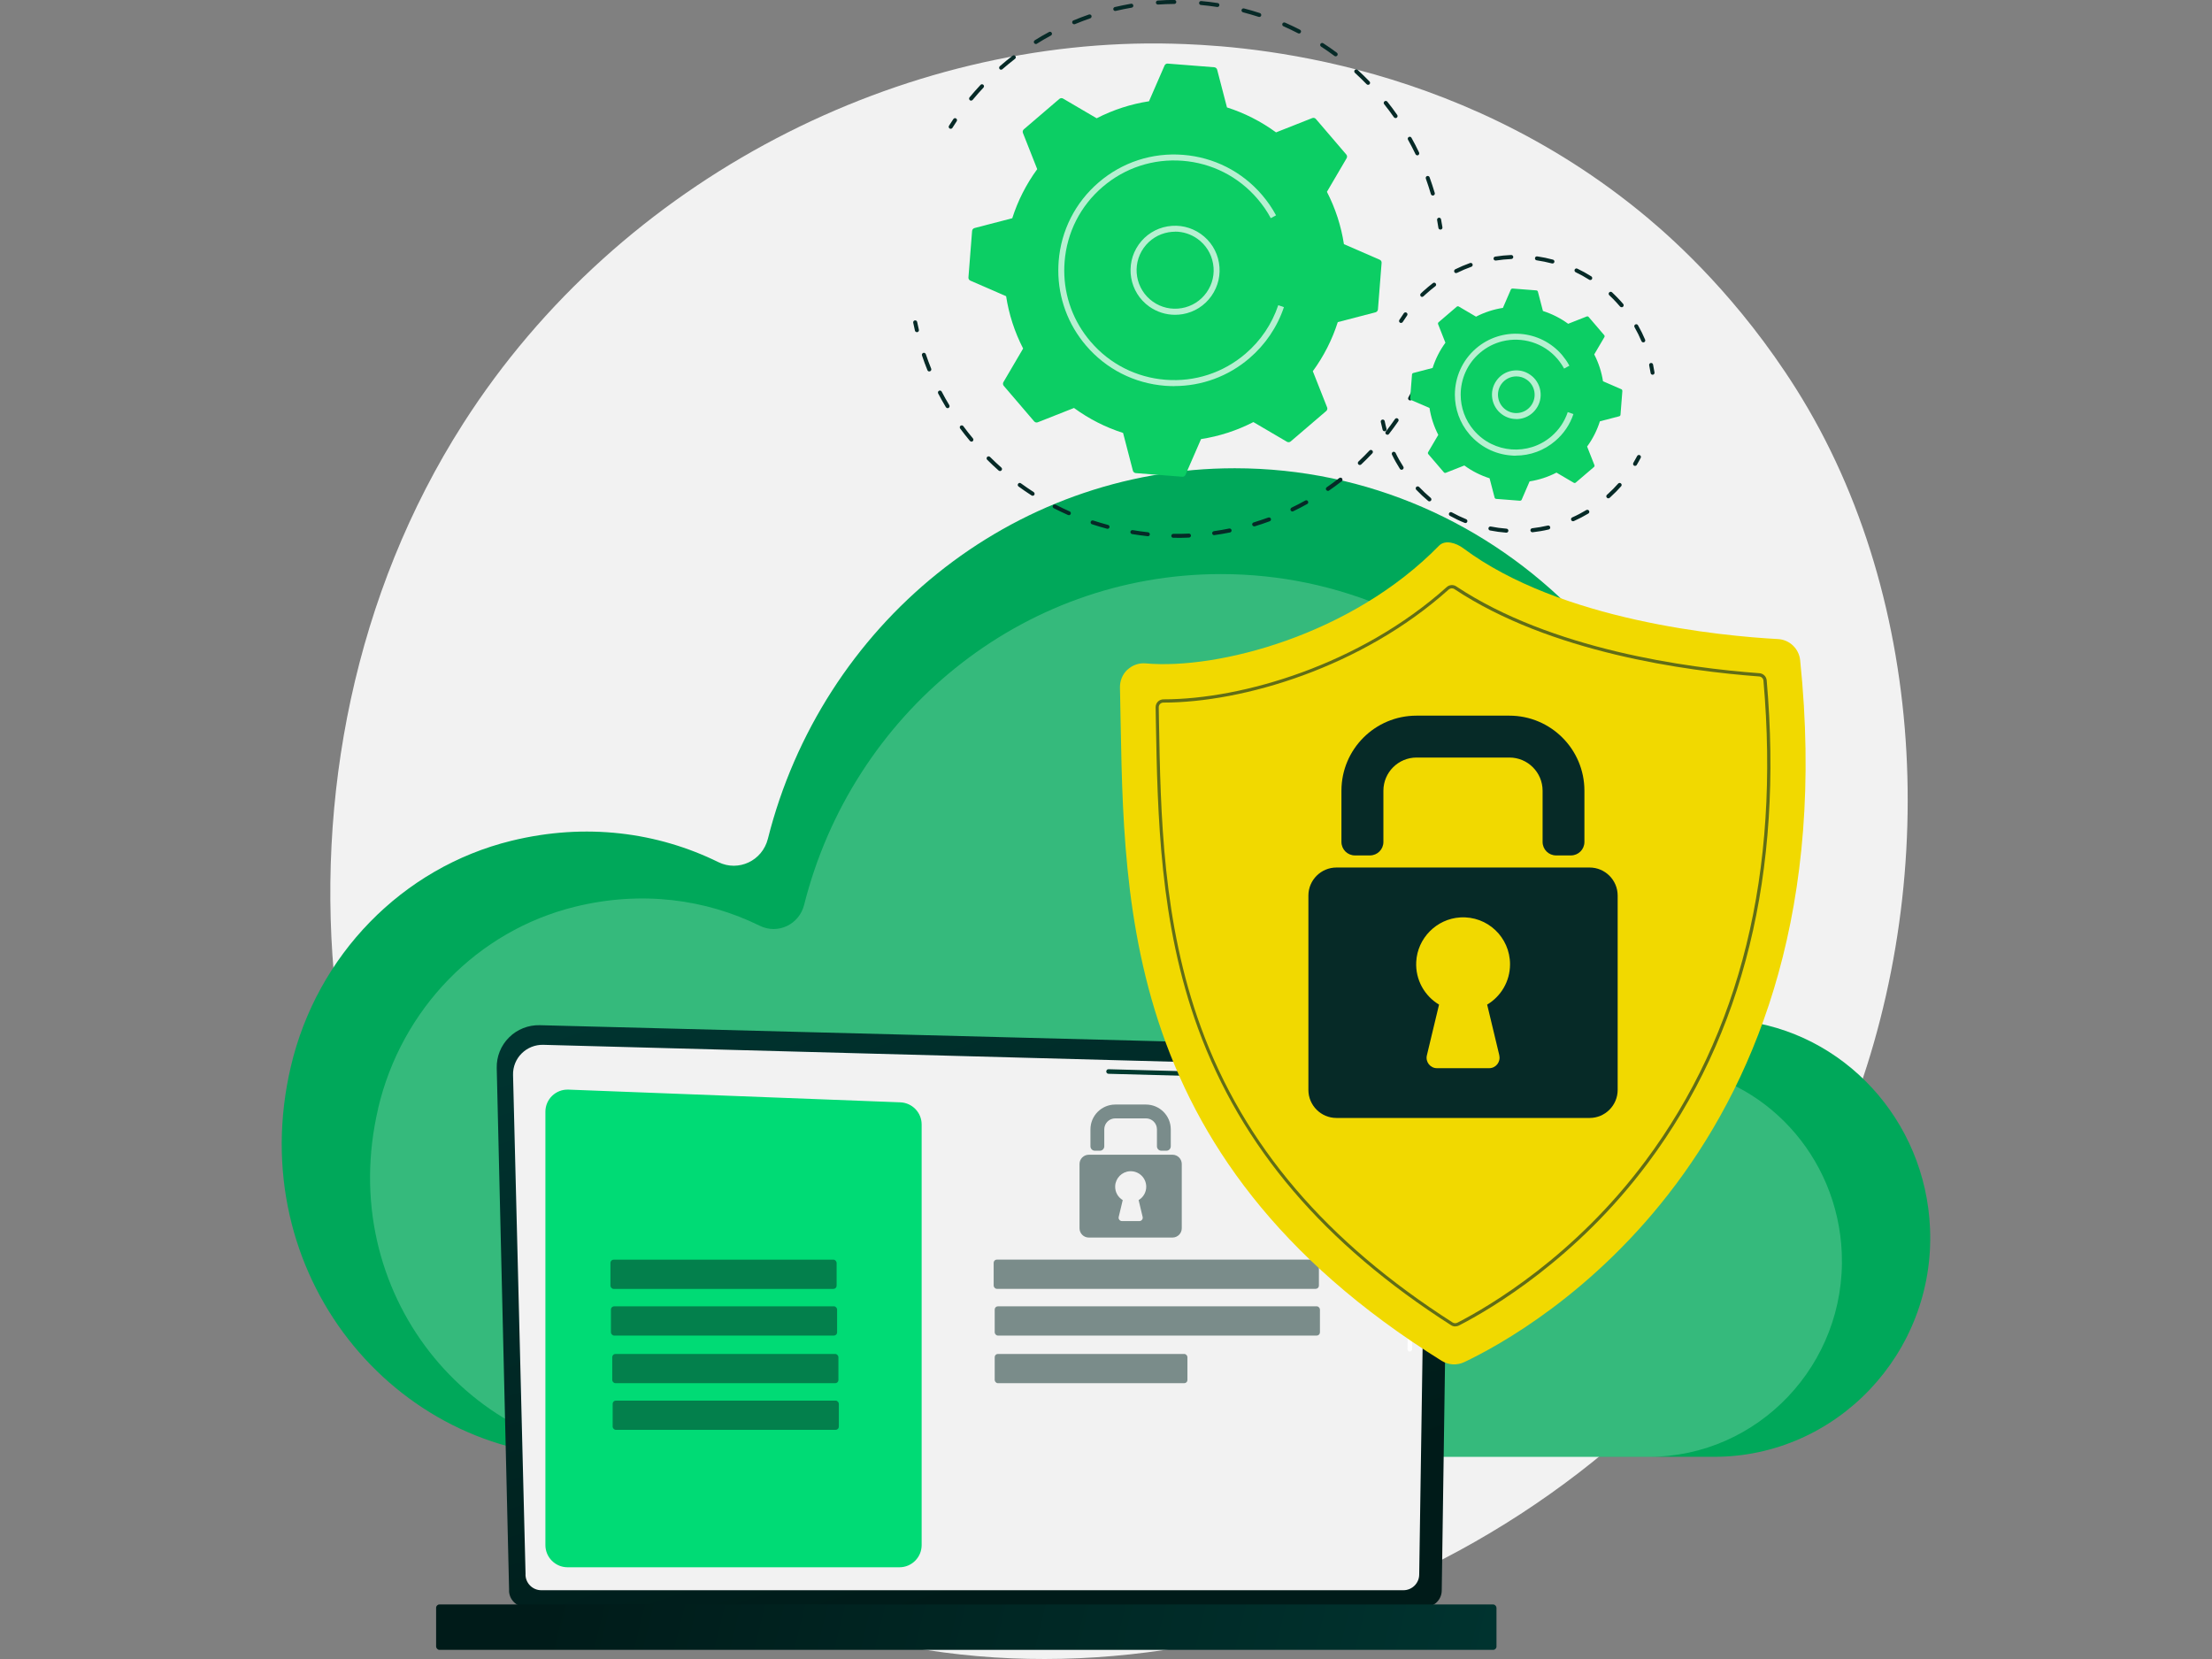 <?xml version="1.0" encoding="UTF-8"?><svg id="sol-sign_1" xmlns="http://www.w3.org/2000/svg" xmlns:xlink="http://www.w3.org/1999/xlink" viewBox="0 0 320 240"><rect x="0" y="0" width="320" height="240" fill="#808080" stroke="none"/><defs><style>.cls-1{fill:url(#linear-gradient-2);}.cls-2,.cls-3,.cls-4{fill:#062a27;}.cls-5,.cls-6,.cls-7{fill:#fff;}.cls-3{opacity:.61;}.cls-8{fill:#0cce64;}.cls-6{opacity:.21;}.cls-9{fill:#003a2f;}.cls-10{fill:none;}.cls-10,.cls-4{opacity:.51;}.cls-11{fill:#00a85a;}.cls-7{opacity:.7;}.cls-12{fill:#f1d900;}.cls-13{fill:#00db75;}.cls-14{fill:url(#linear-gradient);}.cls-15{fill:#f2f2f2;}</style><linearGradient id="linear-gradient" x1="-2698.07" y1="226.73" x2="-2667.34" y2="134.54" gradientTransform="translate(-2545.08) rotate(-180) scale(1 -1)" gradientUnits="userSpaceOnUse"><stop offset="0" stop-color="#001b19"/><stop offset="1" stop-color="#003430"/></linearGradient><linearGradient id="linear-gradient-2" x1="-2626.57" y1="221.22" x2="-2763.4" y2="254.5" gradientTransform="translate(2824.66 470.8) scale(1 -1)" xlink:href="#linear-gradient"/></defs><path class="cls-15" d="m266.42,164.18c-22.14,52.89-81.12,82.52-132.26,74.53-8.32-1.3-31.14-5.17-51.34-23.45-38.89-35.19-47.2-104.86-15.83-153.96C89.81,25.56,130.74,5.3,169.63,6.32c8.38.22,40.48,1.56,68.69,25.17,4.14,3.47,13.28,11.71,21.52,24.77,19.34,30.69,21,73.45,6.58,107.92Z"/><path class="cls-11" d="m42.07,154.31c3.78-16.13,16.14-28.8,31.88-32.67,10.82-2.66,21.2-1.23,29.97,3.08,2.91,1.43,6.37-.19,7.17-3.39,7.76-30.82,35.05-53.59,67.54-53.59,38.52,0,69.74,32.02,69.74,71.51,0,1.05-.02,2.48-.04,3.85.14,2.95,1.39,4.21,3.27,4.52,15.09,1.61,26.95,14.37,27.61,30.1.76,18.07-13.58,33.03-31.22,33.03H84.87c-27.93,0-49.79-26.6-42.8-56.44Z"/><path class="cls-6" d="m54.7,160.35c3.38-14.41,14.41-25.71,28.46-29.17,9.66-2.38,18.93-1.1,26.76,2.75,2.6,1.28,5.69-.17,6.41-3.03,6.92-27.52,31.3-47.85,60.3-47.85,34.39,0,62.27,28.59,62.27,63.85,0,.94-.02,2.21-.03,3.44.12,2.64,1.24,3.76,2.92,4.04,13.47,1.44,24.06,12.83,24.65,26.88.67,16.13-12.13,29.49-27.88,29.49H92.92c-24.93,0-44.46-23.75-38.21-50.4Z"/><path class="cls-14" d="m73.64,230.08c0,1.32,1.08,2.4,2.41,2.4h130.11c1.32,0,2.41-1.08,2.41-2.4l1.08-74.77c0-1.32-1.56-3.9-4.41-3.71l-127.16-3.29c-1.66-.04-3.27.6-4.44,1.77-1.18,1.17-1.82,2.77-1.78,4.43l1.79,75.57Z"/><path class="cls-15" d="m76.02,227.77c0,1.25,1.02,2.28,2.28,2.28h124.73c1.25,0,2.28-1.02,2.28-2.28l1.02-67.88c-.12-4.08-3.7-5.55-5.87-5.47l-121.87-3.27c-1.17-.03-2.29.42-3.12,1.24-.83.82-1.28,1.95-1.25,3.12l1.81,72.25Z"/><path class="cls-5" d="m203.95,195.52h0c-.19,0-.33-.15-.33-.34l.08-5.5c0-.18.15-.33.33-.33h0c.19,0,.33.15.33.34l-.08,5.5c0,.18-.15.33-.33.33Z"/><path class="cls-9" d="m204.15,182.03h0c-.18,0-.33-.15-.33-.34l.31-21.08c0-1.25-.39-2.25-1.13-2.97-1.39-1.33-3.59-1.26-3.69-1.26l-38.95-1.04c-.18,0-.33-.16-.32-.34,0-.18.15-.34.34-.32l38.93,1.04c.24-.01,2.59-.05,4.15,1.44.88.84,1.33,2,1.34,3.45l-.31,21.09c0,.18-.15.33-.33.33Z"/><rect class="cls-1" x="63.09" y="232.12" width="153.4" height="6.57" rx=".48" ry=".48" transform="translate(279.58 470.8) rotate(180)"/><path class="cls-13" d="m130.13,226.73h-48.02c-1.77,0-3.21-1.44-3.21-3.21v-62.69c0-1.82,1.51-3.27,3.33-3.2l48.02,1.84c1.72.07,3.08,1.48,3.08,3.2v60.85c0,1.77-1.44,3.21-3.21,3.21Z"/><rect class="cls-4" x="88.31" y="182.23" width="32.72" height="4.23" rx=".46" ry=".46"/><rect class="cls-4" x="88.38" y="188.98" width="32.72" height="4.23" rx=".46" ry=".46"/><rect class="cls-4" x="88.57" y="195.87" width="32.72" height="4.23" rx=".46" ry=".46"/><rect class="cls-4" x="88.63" y="202.62" width="32.72" height="4.23" rx=".46" ry=".46"/><rect class="cls-4" x="143.75" y="182.22" width="47.05" height="4.23" rx=".46" ry=".46"/><rect class="cls-4" x="143.9" y="188.98" width="47.05" height="4.23" rx=".46" ry=".46"/><rect class="cls-4" x="143.9" y="195.87" width="27.88" height="4.23" rx=".46" ry=".46"/><g class="cls-10"><path class="cls-2" d="m168.73,166.47h-.72c-.36,0-.64-.29-.64-.64v-2.45c0-.88-.71-1.59-1.59-1.59h-4.44c-.88,0-1.59.71-1.59,1.59v2.45c0,.36-.29.64-.64.64h-.72c-.36,0-.64-.29-.64-.64v-2.45c0-1.98,1.61-3.59,3.59-3.59h4.44c1.98,0,3.59,1.61,3.59,3.59v2.45c0,.36-.29.64-.64.64Z"/><path class="cls-2" d="m169.62,167.05h-12.11c-.74,0-1.34.6-1.34,1.34v9.3c0,.74.6,1.34,1.34,1.34h12.11c.74,0,1.34-.6,1.34-1.34v-9.3c0-.74-.6-1.34-1.34-1.34Zm-4.32,8.99c.08.31-.16.61-.48.61h-2.5c-.32,0-.56-.3-.48-.61l.58-2.43c-.69-.41-1.14-1.18-1.09-2.05.06-1.13.97-2.05,2.1-2.12,1.31-.08,2.39.95,2.39,2.24,0,.82-.44,1.54-1.1,1.93l.58,2.43Z"/></g><path class="cls-2" d="m203.99,57.93s-.1-.01-.14-.04c-.14-.08-.19-.25-.11-.39.19-.33.37-.67.54-1.01.07-.14.25-.2.39-.12.14.07.2.25.12.39-.18.34-.36.69-.55,1.02-.05.09-.15.15-.25.15Z"/><path class="cls-2" d="m170.24,77.8c-.17,0-.34,0-.51,0-.16,0-.29-.13-.28-.29,0-.16.13-.28.29-.28h0c.75.01,1.5,0,2.25-.04.15-.01.29.12.3.28,0,.16-.12.29-.28.3-.59.03-1.18.04-1.77.04Zm-4.18-.23s-.02,0-.03,0c-.75-.08-1.51-.19-2.26-.31-.16-.03-.26-.18-.24-.33.03-.16.18-.26.33-.24.73.12,1.48.23,2.22.31.16.02.27.16.26.32-.02.15-.14.26-.29.26Zm9.59-.15c-.14,0-.27-.1-.29-.25-.02-.16.09-.3.25-.33.74-.1,1.48-.23,2.21-.38.15-.03.31.07.34.23.03.16-.07.31-.23.34-.74.15-1.5.28-2.25.38-.01,0-.03,0-.04,0Zm-15.43-.93s-.05,0-.07,0c-.73-.2-1.47-.41-2.18-.65-.15-.05-.23-.21-.18-.36.05-.15.21-.23.36-.18.71.23,1.43.45,2.15.64.15.04.25.2.2.35-.03.13-.15.21-.28.21Zm21.22-.35c-.12,0-.24-.08-.28-.2-.05-.15.04-.31.19-.36.71-.22,1.43-.46,2.13-.71.15-.05.32.02.37.17.05.15-.02.32-.17.37-.71.26-1.44.51-2.16.73-.03,0-.06.01-.08.01Zm-26.82-1.62s-.08,0-.12-.02c-.69-.31-1.39-.64-2.06-.98-.14-.07-.2-.25-.12-.39.07-.14.25-.2.39-.12.66.34,1.34.66,2.03.97.15.06.21.23.15.38-.05.11-.15.17-.26.17Zm32.35-.53c-.11,0-.21-.06-.26-.16-.07-.14,0-.32.13-.39.67-.32,1.34-.67,1.99-1.03.14-.08.31-.03.39.11.08.14.03.32-.11.39-.66.37-1.34.72-2.02,1.05-.04.02-.08.03-.12.03Zm-37.58-2.27c-.05,0-.11-.01-.16-.05-.64-.41-1.27-.84-1.88-1.29-.13-.09-.16-.27-.06-.4.09-.13.27-.16.4-.06.6.44,1.23.86,1.85,1.27.13.09.17.26.09.4-.06.09-.15.13-.24.13Zm42.71-.71c-.09,0-.18-.04-.24-.12-.09-.13-.06-.31.07-.4.61-.42,1.22-.87,1.81-1.33.13-.1.31-.08.41.05.1.13.08.31-.05.41-.6.47-1.22.92-1.84,1.35-.05.03-.11.05-.16.05Zm-47.44-2.87c-.07,0-.14-.02-.19-.07-.56-.5-1.12-1.02-1.66-1.56-.11-.11-.11-.3,0-.41.11-.11.3-.11.41,0,.53.53,1.08,1.04,1.64,1.54.12.11.13.29.02.41-.06.06-.14.1-.22.1Zm52.06-.87c-.08,0-.15-.03-.21-.09-.11-.12-.1-.3.01-.41.54-.51,1.08-1.05,1.59-1.59.11-.12.29-.12.41-.01.12.11.12.29.01.41-.52.55-1.06,1.09-1.61,1.61-.06.05-.13.08-.2.08Zm-56.19-3.39c-.08,0-.16-.04-.22-.1-.48-.58-.96-1.18-1.41-1.79-.09-.13-.07-.31.06-.4.13-.09.31-.07.4.06.44.6.91,1.2,1.39,1.77.1.12.09.3-.04.41-.05.04-.12.07-.18.07Zm60.18-.99c-.06,0-.12-.02-.18-.06-.13-.1-.15-.28-.05-.4.46-.59.91-1.2,1.33-1.81.09-.13.27-.16.4-.07.13.09.16.27.07.4-.43.62-.88,1.24-1.35,1.84-.06.07-.14.11-.23.11Zm-63.62-3.84c-.1,0-.19-.05-.25-.14-.39-.65-.77-1.32-1.12-1.99-.07-.14-.02-.32.12-.39.14-.07.32-.02.39.12.34.66.71,1.32,1.1,1.96.08.14.04.31-.1.4-.05.03-.1.04-.15.04Zm-2.65-5.31c-.11,0-.22-.07-.27-.18-.29-.7-.55-1.42-.79-2.14-.05-.15.03-.31.18-.37.15-.05.31.03.37.18.24.7.5,1.41.78,2.1.06.15-.01.32-.16.38-.04.01-.07.02-.11.02Z"/><path class="cls-2" d="m132.64,48.05c-.13,0-.25-.09-.28-.22-.09-.38-.17-.76-.25-1.14-.03-.16.07-.31.23-.34.16-.03.31.07.34.23.08.37.16.75.25,1.12.04.16-.06.31-.22.35-.02,0-.04,0-.07,0Z"/><path class="cls-2" d="m137.53,18.63c-.05,0-.11-.01-.15-.04-.13-.08-.18-.26-.09-.4.21-.33.42-.65.63-.97.09-.13.27-.17.4-.08.13.09.17.27.08.4-.21.32-.42.64-.62.96-.05.09-.15.13-.24.13Z"/><path class="cls-2" d="m207.28,28.29c-.12,0-.24-.08-.28-.21-.22-.75-.47-1.51-.73-2.24-.05-.15.02-.32.17-.37.15-.05.32.02.37.17.27.75.52,1.51.75,2.28.04.15-.04.31-.2.36-.03,0-.05.01-.08.01Zm-2.24-5.82c-.11,0-.21-.06-.26-.16-.34-.71-.71-1.41-1.09-2.1-.08-.14-.03-.31.11-.39.14-.08.32-.03.39.11.39.69.76,1.41,1.1,2.13.07.14,0,.32-.13.39-.04.02-.08.03-.12.03Zm-3.15-5.39c-.09,0-.18-.04-.24-.12-.45-.64-.92-1.28-1.41-1.89-.1-.12-.08-.31.05-.41.13-.1.31-.08.41.05.5.62.98,1.27,1.43,1.92.09.13.06.31-.07.4-.05.04-.11.05-.17.05Zm-61.41-2.52c-.06,0-.13-.02-.18-.07-.12-.1-.14-.28-.04-.41.51-.61,1.04-1.21,1.59-1.8.11-.12.29-.12.41-.01.12.11.12.29.01.41-.54.57-1.06,1.17-1.56,1.77-.06.07-.14.1-.22.1Zm57.43-2.29c-.08,0-.15-.03-.21-.09-.54-.56-1.11-1.11-1.69-1.64-.12-.11-.13-.29-.02-.41.11-.12.29-.13.41-.02.59.54,1.17,1.1,1.72,1.67.11.11.11.3,0,.41-.06.05-.13.08-.2.08Zm-53.08-2.18c-.08,0-.16-.03-.22-.1-.1-.12-.09-.3.03-.41.6-.52,1.22-1.04,1.85-1.52.13-.1.31-.07.4.05.1.13.07.31-.05.4-.62.48-1.23.98-1.83,1.5-.05.05-.12.07-.19.07Zm48.39-1.94c-.06,0-.12-.02-.17-.06-.63-.47-1.28-.92-1.94-1.35-.13-.09-.17-.27-.08-.4.09-.13.26-.17.4-.08.67.43,1.33.89,1.97,1.37.13.09.15.28.06.4-.06.08-.14.12-.23.12Zm-43.37-1.78c-.1,0-.19-.05-.25-.14-.08-.14-.04-.31.09-.4.67-.42,1.37-.83,2.07-1.2.14-.08.32-.02.39.12.08.14.02.32-.12.39-.69.37-1.38.77-2.04,1.19-.05.03-.1.04-.15.04Zm38.08-1.52s-.09-.01-.13-.03c-.7-.36-1.41-.7-2.13-1.02-.15-.06-.21-.23-.15-.38.06-.15.23-.21.38-.15.73.32,1.46.67,2.16,1.03.14.07.2.25.12.39-.05.1-.15.16-.26.16Zm-32.53-1.34c-.11,0-.22-.07-.27-.18-.06-.15,0-.32.16-.38.73-.3,1.49-.59,2.24-.85.15-.05.32.03.37.18.05.15-.03.32-.18.37-.74.26-1.49.54-2.21.84-.04.01-.07.02-.11.02Zm26.78-1.06s-.06,0-.09-.01c-.74-.24-1.51-.46-2.27-.66-.15-.04-.25-.2-.21-.35.04-.15.2-.25.35-.21.77.2,1.55.42,2.3.67.15.05.23.21.19.36-.04.12-.15.2-.27.2Zm-20.84-.86c-.13,0-.25-.09-.28-.22-.04-.15.06-.31.21-.35.78-.18,1.57-.34,2.35-.48.16-.03.31.08.33.24.03.16-.08.31-.24.33-.77.13-1.55.29-2.31.47-.02,0-.04,0-.07,0Zm14.77-.58s-.03,0-.04,0c-.77-.12-1.56-.22-2.34-.29-.16-.01-.28-.15-.26-.31.01-.16.15-.28.31-.26.79.07,1.59.17,2.38.29.16.02.27.17.24.33-.02.14-.14.24-.28.24Zm-8.6-.35c-.15,0-.28-.12-.29-.27-.01-.16.11-.3.27-.31.79-.06,1.6-.09,2.39-.09h0c.16,0,.29.13.29.29,0,.16-.13.29-.29.29-.79,0-1.58.04-2.36.09,0,0-.01,0-.02,0Z"/><path class="cls-2" d="m208.37,33.21c-.14,0-.26-.1-.28-.24-.06-.38-.12-.75-.19-1.13-.03-.16.07-.31.23-.34.16-.03.31.07.34.23.07.38.14.76.2,1.15.02.16-.08.31-.24.33-.02,0-.03,0-.04,0Z"/><path class="cls-8" d="m199.87,38.03c.02-.2-.1-.38-.28-.46l-5.17-2.25c-.4-2.6-1.22-5.16-2.46-7.57l2.85-4.86c.1-.17.08-.39-.05-.54l-4.4-5.14c-.13-.15-.34-.2-.52-.13l-5.24,2.07c-2.19-1.6-4.59-2.81-7.1-3.61l-1.42-5.46c-.05-.19-.22-.33-.41-.35l-6.74-.53c-.2-.02-.38.1-.46.28l-2.25,5.17c-2.6.4-5.16,1.22-7.57,2.46l-4.86-2.85c-.17-.1-.39-.08-.54.05l-5.14,4.4c-.15.13-.2.34-.13.52l2.07,5.24c-1.6,2.19-2.81,4.59-3.61,7.1l-5.46,1.42c-.19.05-.33.22-.35.41l-.53,6.74c-.02.2.1.38.28.46l5.17,2.25c.4,2.6,1.22,5.16,2.46,7.57l-2.85,4.86c-.1.17-.08.39.05.54l4.4,5.14c.13.15.34.2.52.13l5.24-2.07c2.19,1.6,4.59,2.81,7.1,3.61l1.42,5.46c.05.19.22.33.41.35l6.74.53c.2.02.38-.1.46-.28l2.25-5.17c2.6-.4,5.16-1.22,7.57-2.46l4.86,2.85c.17.1.39.08.54-.05l5.14-4.4c.15-.13.2-.34.13-.52l-2.07-5.24c1.6-2.19,2.81-4.59,3.61-7.1l5.46-1.42c.19-.05.33-.22.35-.41l.53-6.74Z"/><path class="cls-7" d="m169.98,45.54c-1.32,0-2.61-.41-3.71-1.18-2.9-2.05-3.59-6.08-1.54-8.98.99-1.4,2.47-2.34,4.17-2.63,1.7-.29,3.4.1,4.81,1.09,1.4.99,2.34,2.47,2.63,4.17.29,1.7-.1,3.4-1.09,4.81-.99,1.4-2.47,2.34-4.17,2.63-.37.06-.74.09-1.1.09Zm.03-12.02c-.32,0-.63.03-.95.08-1.47.25-2.75,1.06-3.61,2.27-1.78,2.51-1.18,5.99,1.33,7.77,1.22.86,2.69,1.19,4.16.94,1.47-.25,2.75-1.06,3.61-2.27.86-1.22,1.2-2.69.94-4.16-.25-1.47-1.06-2.75-2.27-3.61h0c-.95-.67-2.07-1.03-3.21-1.03Z"/><path class="cls-7" d="m169.88,55.86c-.44,0-.88-.02-1.33-.05-4.46-.35-8.52-2.41-11.43-5.81-2.62-3.06-4.02-6.88-4.02-10.87,0-.44.02-.88.05-1.33.35-4.46,2.41-8.52,5.81-11.43,3.4-2.91,7.73-4.32,12.19-3.97,4.46.35,8.52,2.41,11.43,5.81.78.91,1.46,1.9,2.02,2.94l-.76.41c-.53-.99-1.18-1.93-1.92-2.79-2.76-3.23-6.61-5.18-10.84-5.51-4.23-.33-8.34,1.01-11.56,3.77-3.23,2.76-5.18,6.61-5.51,10.84-.03.42-.05.84-.05,1.26,0,3.78,1.33,7.4,3.82,10.3,2.76,3.23,6.61,5.18,10.84,5.51,4.23.33,8.34-1.01,11.56-3.77,2.19-1.87,3.83-4.3,4.74-7.02l.82.28c-.96,2.87-2.69,5.42-5,7.4-3.06,2.62-6.88,4.02-10.87,4.02Z"/><path class="cls-2" d="m236.54,67.4s-.1-.01-.15-.04c-.14-.08-.18-.26-.1-.4.19-.33.38-.66.55-.99.07-.14.25-.2.39-.12.14.07.2.25.12.39-.18.34-.37.69-.57,1.02-.05.09-.15.14-.25.14Z"/><path class="cls-2" d="m217.92,77.06s-.02,0-.02,0c-.78-.06-1.57-.17-2.34-.32-.16-.03-.26-.18-.23-.34.03-.16.18-.26.34-.23.75.15,1.51.25,2.27.31.16.01.28.15.27.31-.01.15-.14.27-.29.27Zm3.77-.06c-.15,0-.27-.11-.29-.26-.02-.16.1-.3.25-.32.76-.09,1.52-.22,2.26-.39.15-.04.31.06.35.22.04.16-.06.31-.22.35-.76.18-1.54.31-2.33.4-.01,0-.02,0-.03,0Zm-9.7-1.34s-.07,0-.11-.02c-.73-.29-1.44-.64-2.13-1.02-.14-.08-.19-.25-.11-.39.08-.14.25-.19.39-.11.67.37,1.36.7,2.07.99.15.06.22.23.16.38-.05.11-.15.18-.27.18Zm15.57-.26c-.11,0-.22-.06-.26-.17-.07-.15,0-.32.15-.38.7-.31,1.38-.67,2.03-1.06.14-.08.31-.04.4.1.08.14.04.31-.1.4-.67.4-1.38.77-2.09,1.09-.04.02-.08.03-.12.03Zm-20.78-2.87c-.07,0-.13-.02-.18-.07-.6-.5-1.18-1.04-1.72-1.61-.11-.12-.1-.3.01-.41.12-.11.3-.1.41.01.53.55,1.09,1.08,1.67,1.57.12.1.14.28.04.41-.06.07-.14.1-.22.1Zm25.89-.44c-.08,0-.16-.03-.22-.1-.11-.12-.1-.3.02-.41l.17-.15c.51-.46,1-.96,1.45-1.47.11-.12.29-.13.41-.02.12.11.13.29.02.41-.47.53-.97,1.04-1.49,1.51l-.17.16c-.06.05-.12.07-.19.07Zm-29.91-4.13c-.09,0-.19-.05-.24-.13-.42-.66-.81-1.35-1.15-2.06-.07-.14,0-.32.13-.39.14-.07.32,0,.39.13.33.69.71,1.36,1.12,2,.09.13.05.31-.09.4-.05.03-.1.05-.16.05Z"/><path class="cls-2" d="m200.3,62.39c-.13,0-.24-.09-.28-.21-.1-.38-.19-.76-.27-1.14-.03-.16.07-.31.23-.34.16-.03.31.07.34.23.08.37.16.74.26,1.11.04.15-.05.31-.21.35-.02,0-.05,0-.07,0Z"/><path class="cls-2" d="m202.68,46.72c-.05,0-.11-.01-.15-.04-.13-.08-.18-.26-.09-.4.21-.33.43-.66.65-.97.09-.13.27-.16.4-.07.13.09.16.27.07.4-.22.31-.43.62-.63.94-.05.09-.15.13-.24.13Z"/><path class="cls-2" d="m237.73,49.53c-.11,0-.22-.07-.27-.18-.29-.69-.63-1.37-1-2.02-.08-.14-.03-.31.11-.39.14-.08.31-.03.39.11.38.67.73,1.37,1.03,2.08.06.15,0,.32-.15.38-.04.02-.07.02-.11.02Zm-3.15-5.09c-.08,0-.16-.03-.22-.1-.15-.17-.3-.34-.45-.51-.35-.39-.72-.76-1.1-1.12-.12-.11-.12-.29-.01-.41.11-.12.29-.12.41-.01.39.37.77.75,1.14,1.15.16.17.31.35.47.53.1.12.09.3-.03.41-.05.05-.12.07-.19.07Zm-28.83-1.48c-.08,0-.15-.03-.21-.09-.11-.12-.11-.3,0-.41.12-.11.24-.22.35-.33.45-.41.93-.81,1.41-1.18.13-.1.31-.07.4.06.1.13.07.31-.06.4-.47.36-.93.74-1.37,1.14-.12.11-.23.21-.35.32-.06.05-.13.08-.2.08Zm24.31-2.45c-.05,0-.11-.01-.15-.04-.63-.4-1.3-.77-1.97-1.09-.14-.07-.2-.24-.14-.38.07-.14.24-.21.38-.14.69.33,1.38.71,2.03,1.12.13.09.17.26.09.4-.05.09-.15.13-.24.13Zm-19.41-1c-.11,0-.21-.06-.26-.16-.07-.14-.01-.32.13-.39.69-.34,1.41-.65,2.14-.91.15-.05.32.02.37.17.05.15-.02.32-.17.37-.71.25-1.4.55-2.07.88-.04.02-.09.03-.13.03Zm13.93-1.4s-.05,0-.07,0c-.72-.19-1.47-.34-2.21-.45-.16-.02-.27-.17-.24-.33.02-.16.17-.27.33-.24.76.11,1.53.27,2.27.47.15.04.25.2.2.35-.03.13-.15.21-.28.21Zm-8.23-.42c-.14,0-.26-.1-.28-.24-.03-.16.08-.31.24-.33.76-.12,1.54-.2,2.31-.23.16,0,.29.12.3.28,0,.16-.12.29-.28.3-.75.03-1.51.11-2.24.22-.02,0-.03,0-.05,0Z"/><path class="cls-2" d="m239.07,54.21c-.14,0-.26-.1-.28-.24-.06-.37-.13-.75-.21-1.12-.03-.16.07-.31.22-.34.16-.03.31.07.34.22.08.38.15.77.21,1.15.02.16-.08.31-.24.33-.02,0-.03,0-.04,0Z"/><path class="cls-8" d="m234.7,56.55c0-.1-.05-.2-.14-.24l-2.66-1.15c-.21-1.34-.63-2.65-1.27-3.89l1.47-2.5c.05-.09.04-.2-.02-.28l-2.26-2.64c-.07-.08-.17-.1-.27-.07l-2.69,1.06c-1.12-.82-2.36-1.44-3.65-1.85l-.73-2.8c-.03-.1-.11-.17-.21-.18l-3.46-.27c-.1,0-.2.05-.24.14l-1.15,2.66c-1.34.21-2.65.63-3.89,1.27l-2.5-1.47c-.09-.05-.2-.04-.28.02l-2.64,2.26c-.08.07-.1.17-.07.27l1.06,2.69c-.82,1.12-1.44,2.36-1.85,3.65l-2.8.73c-.1.03-.17.11-.18.21l-.27,3.46c0,.1.05.2.14.24l2.66,1.15c.21,1.34.63,2.65,1.27,3.89l-1.47,2.5c-.05.09-.04.2.02.28l2.26,2.64c.07.08.17.1.27.07l2.69-1.06c1.12.82,2.36,1.44,3.65,1.85l.73,2.8c.03.1.11.17.21.18l3.46.27c.1,0,.2-.05.24-.14l1.15-2.66c1.34-.21,2.65-.63,3.89-1.27l2.5,1.47c.09.05.2.04.28-.02l2.64-2.26c.08-.07.1-.17.07-.27l-1.06-2.69c.82-1.12,1.44-2.36,1.85-3.65l2.8-.73c.1-.03.17-.11.18-.21l.27-3.46Z"/><path class="cls-7" d="m219.35,60.62c-.72,0-1.42-.22-2.03-.65-1.58-1.12-1.96-3.32-.84-4.9.54-.77,1.35-1.28,2.28-1.44.93-.16,1.86.05,2.63.6.77.54,1.28,1.35,1.44,2.28.16.93-.05,1.86-.6,2.63-.54.77-1.35,1.28-2.28,1.44-.2.03-.4.05-.6.05Zm.01-6.17c-.83,0-1.65.39-2.17,1.12-.84,1.19-.56,2.85.63,3.7.58.41,1.28.57,1.98.45.7-.12,1.31-.5,1.72-1.08.41-.58.57-1.28.45-1.98-.12-.7-.5-1.31-1.08-1.72h0c-.46-.33-1-.49-1.53-.49Z"/><path class="cls-7" d="m219.3,65.92c-.23,0-.47,0-.7-.03-2.35-.18-4.48-1.27-6.02-3.06-1.42-1.66-2.11-3.7-2.11-5.73,0-2.49,1.05-4.97,3.08-6.71,3.69-3.16,9.27-2.73,12.43.97.02.03.05.06.07.09.34.41.65.85.91,1.32,0,0,0,0,0,0,0,0,0,.01.01.02,0,.01.01.02.02.04,0,0,0,.01.01.02.01.02.02.04.03.06l-.76.41c-.27-.49-.59-.96-.96-1.4h0c-2.02-2.36-5.13-3.24-7.96-2.55-1.17.29-2.28.84-3.26,1.68-1.84,1.57-2.78,3.8-2.78,6.05,0,1.83.63,3.67,1.91,5.16,2.85,3.33,7.88,3.72,11.21.87,1.1-.94,1.91-2.15,2.37-3.51l.82.28c-.5,1.51-1.41,2.85-2.63,3.89-1.61,1.38-3.62,2.12-5.72,2.12Z"/><path class="cls-12" d="m163.11,96.88c.71-.67,1.67-1,2.64-.91,10.39.93,29.76-4.07,42.43-17.03.88-.9,2.48-.39,3.49.36,14.09,10.53,37.43,12.71,45.54,13.15,1.68.09,3.04,1.39,3.21,3.06,7.37,71.19-38.98,96.99-48.59,101.54-1.05.5-2.29.43-3.28-.19-47.91-29.84-45.86-68.65-46.53-97.41-.02-.97.37-1.91,1.08-2.58Z"/><path class="cls-3" d="m210.53,191.89c-.21,0-.43-.06-.61-.18-18.37-11.74-30.34-25.78-36.6-42.92-5.59-15.3-5.86-30.89-6.11-44.64l-.03-1.83c0-.31.11-.59.32-.81.22-.22.51-.34.82-.34h0c11.38,0,28.45-5.02,40.97-16.24.38-.34.95-.39,1.38-.1,13.76,9.13,33.39,11.79,43.86,12.56.56.04,1,.48,1.05,1.03,2.43,27.78-3.34,51.27-17.17,69.81-10.33,13.85-22.58,21.07-27.36,23.53h0c-.16.08-.34.12-.52.12Zm.3-.54l.11.21-.11-.21c4.76-2.45,16.93-9.62,27.2-23.39,13.76-18.45,19.51-41.83,17.08-69.49-.03-.33-.29-.58-.62-.61-10.52-.78-30.24-3.45-44.09-12.64-.25-.17-.59-.14-.82.06-12.61,11.3-29.82,16.36-41.27,16.36h0c-.19,0-.36.07-.49.2-.13.13-.19.3-.19.48l.03,1.83c.24,13.71.51,29.25,6.08,44.49,6.22,17.04,18.13,31,36.41,42.68.2.13.46.14.67.03Z"/><path class="cls-2" d="m227.28,123.75h-2.17c-1.08,0-1.95-.87-1.95-1.95v-7.41c0-2.65-2.15-4.8-4.8-4.8h-13.43c-2.65,0-4.8,2.15-4.8,4.8v7.41c0,1.08-.87,1.95-1.95,1.95h-2.17c-1.08,0-1.95-.87-1.95-1.95v-7.41c0-6,4.86-10.86,10.86-10.86h13.43c6,0,10.86,4.86,10.86,10.86v7.41c0,1.08-.87,1.95-1.95,1.95Z"/><path class="cls-2" d="m229.96,125.5h-36.62c-2.24,0-4.06,1.82-4.06,4.06v28.11c0,2.24,1.82,4.06,4.06,4.06h36.62c2.24,0,4.06-1.82,4.06-4.06v-28.11c0-2.24-1.82-4.06-4.06-4.06Zm-13.07,27.17c.23.95-.49,1.86-1.46,1.86h-7.55c-.97,0-1.69-.91-1.46-1.86l1.76-7.34c-2.08-1.24-3.44-3.57-3.3-6.2.18-3.41,2.94-6.2,6.35-6.41,3.95-.25,7.22,2.88,7.22,6.78,0,2.48-1.33,4.65-3.31,5.83l1.76,7.34Z"/></svg>